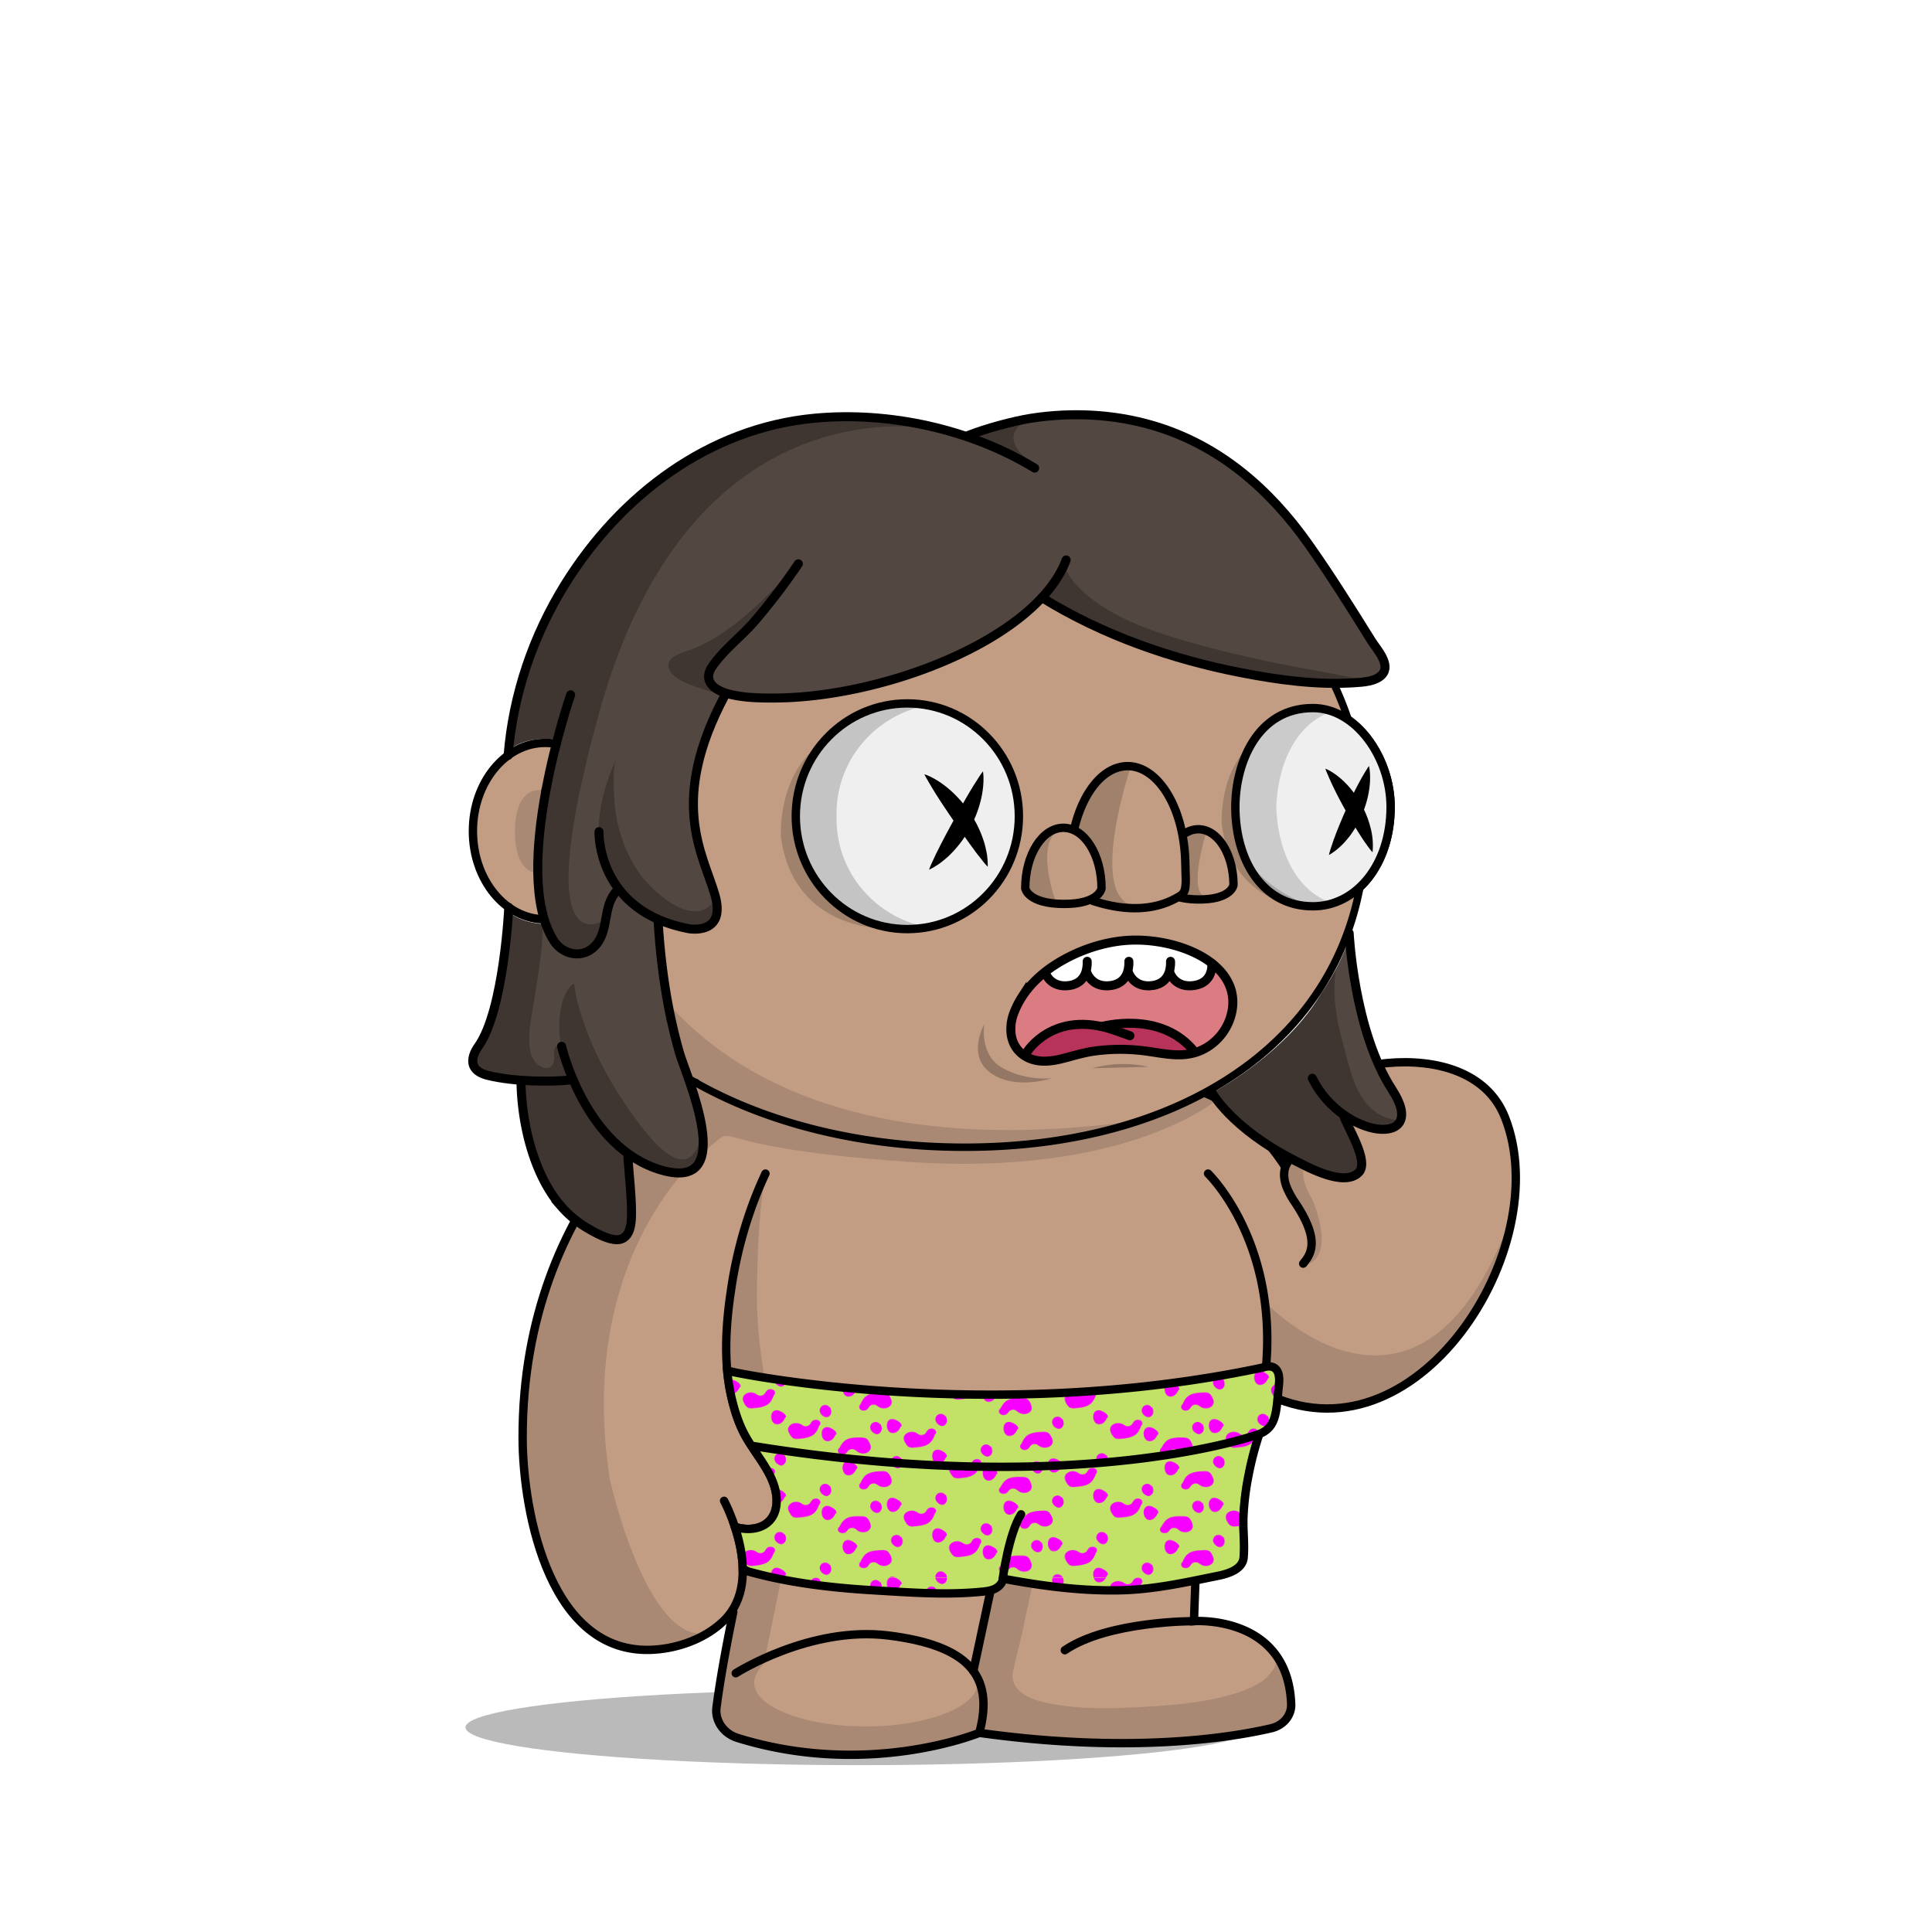<svg xmlns="http://www.w3.org/2000/svg" xmlns:xlink="http://www.w3.org/1999/xlink" viewBox="0 0 3000 3000" width="100%" height="100%"><defs><style>.cls-1-49{opacity:0.27;}.cls-2-49{fill:#c29d84;}.cls-3-49,.cls-4-49{fill:none;stroke:#000;stroke-linecap:round;stroke-miterlimit:10;}.cls-3-49{stroke-width:13px;}.cls-4-49{stroke-width:14px;}.cls-5-49{opacity:0.13;}</style></defs><g id="body_ground_shadwo-49" data-name="body ground shadwo"><ellipse class="cls-1-49" cx="1334.82" cy="2682.24" rx="612.02" ry="58.67"/></g><g id="TONE_2" data-name="TONE 2"><path class="cls-2-49" d="M1075.21,1684.92l-86.3,76.44-81.19,108.46-57.17,122.51-32.25,136.1-6.75,96.68,6.35,91.23L835,2395.21l31.39,75.86,38.09,50.13,47.54,31,78.62,9.8,53.8-18.18,39.91-27.63,14.26-12.89-9.88,50-15.22,91.24,2.66,29.33,13.85,17,51.09,17.73,78.1,16.35h75.62l66.58-5.32,48.93-8.42,52-13.82,24.82-6.52,41.94,6.07,126.13,9.16,99.75-.28,77.23-5.54,66.85-9.41,35-7.15,26.94-20.17,3.93-17.17-4.13-32.14-26.1-52.19-43.66-30.74-77-13.9,10.76-205.51s11.6-13.31,15.48-16.39,47-58.42,47-58.42l25-55.24,10.56-19.26,31.14,13.27,62.08,11.3,70.55-7.08,44-23.38,49.3-35.46,42.09-44.1,45.13-60.73,24.32-63.88,17.23-65.23,5.15-65.54-6.61-53.5-17.62-48.7-32.84-34.56-44.43-25.16-50.48-7-43.5-2.38-47.62,10.35-47.78,27.42L2036,1718.43l-4.92,39.57,4.92,33.29-26.16,5.63-11.5,8.85-4.35,6.33-38.65-58.25-40.72-31.51-40.6-26.81,31.43-17.16,63.7-49.54,45.12-49.55L2062,1514.7l25.66-53.08,19.46-60.16,22-45.61s67.57-79.84,0-202.29c-1-1.73.06-10,.06-10l-42.42-40.22-26.54-55.74-22.12-48.66-38.92-53.08-40.7-42.47-35.39-32.73-84.93-62.81-67.24-33.62-70.78-27.43-73.43-21.23L1533,712.27l-76.08-3.54-109.71,10.61-100.85,26.55-81.4,33.62-67.24,37.15-77,58.39L963.2,934.33l-61.93,81.39-29.2,69-23.37,63.1-6.32,5.84L794.78,1169l-33.87,33-22.55,52v62.59l15.25,50.65L781,1405l52.34,22.55,25.51,2.22,26.54,65.47,44.24,61.93,38.93,41.58,61.93,50.43,47.77,29.19Z"/><path class="cls-3-49" d="M1188.61,1822.33c-25.84,55.2-43,113.78-52.34,173.17-9.26,58.83-13.91,121.32.77,179.71,4.69,18.63,10.62,36.6,19.91,53.7,18.31,33.72,51.4,65.64,48.8,105.78-2.14,33.08-31.85,46-64.61,36.29"/><path class="cls-3-49" d="M1875.87,1822.33s102.57,98.45,91,287.14c0,0-3.62,117-95.28,193.58a25.6,25.6,0,0,0-9.21,18.23c-1.49,27.45-5.31,101.95-8.34,196,0,0,145.74-10.32,150.89,129,.65,17.51-12.29,33-30.87,37.34-61.79,14.38-217.56,40-453.39,7.15,0,0-171.42,71-375.08,8-21.91-6.79-35.72-26.6-33-47.6,3.64-28.11,11-75.14,26-147.9"/><path class="cls-3-49" d="M1142.45,2598.2s115.4-73.83,237.21-58.6,165.4,61,141,151.19"/><path class="cls-3-49" d="M1854.07,2517.33s-133.35-.74-200.62,45.13"/><line class="cls-3-49" x1="1511.37" y1="2594.76" x2="1564.29" y2="2347.39"/><path class="cls-3-49" d="M1962.82,2162.51c234.13,119.66,454.59-224.88,374-427.73-28.07-70.68-107.32-90.8-182.53-84.12,0,0-145.76,11-120.63,133.23"/><path class="cls-3-49" d="M2078,1825.24c-8.17-25.5-34.33-44.87-63.48-32.33-21.57,9.27-24.07,30.78-17,49.43a121.09,121.09,0,0,0,13,24.25c40.21,59.72,25.13,80.86,13.07,95.56"/><path class="cls-3-49" d="M1994,1809.24s-53-83.28-120-110.78"/><path class="cls-4-49" d="M847.68,1226.92c24.22,0,43.86,28.83,43.86,64.39s-19.64,64.39-43.86,64.39"/><g class="cls-5-49"><path d="M1094.33,1787.19s-201.47,157.92-147.5,509.15c0,0,56.62,258.34,152.17,239.76l-45.17,19.08L987.54,2562l-45-14-53-42.94L852,2442.22s-19.3-58-20-60.58-15.21-73-15.21-73l-4.07-66,3.05-93.58,14.8-87.89,24.13-80.54,29.56-68.17,35.67-59,31.53-47.85,30.94-37.14,43.33-39.74,34.35-32.8,20.29-14.44-27.3-18.43-64-47.48-59.57-58.39-27.71-38.8-42.45-63.51-.62-25.09,42.47-18.58,35.39-38s89.35,468.89,829,367.15c13.61-1.87-115.08,25.45-101.63,22.66l90.13-18.72,59.92-21.23,59.94-27.48,16.88,11.15s-138.51,121.21-481.78,97.32S1157.34,1736.76,1094.33,1787.19Z"/><path d="M887.11,1291.31c0,35.64-22.14,64.54-49.45,64.54s-38.13-28.59-38.13-64.23,10.82-64.85,38.13-64.85S887.11,1255.67,887.11,1291.31Z"/><path d="M1573.17,2594.76c5-22.44,11.15-45.09,15.5-66,9.65-46.4,21-93.08,27.47-140,1.38-10.09,10.82-41.24-4.4-41.86a345.39,345.39,0,0,0-47.38,1.36l-45,207c-2.76,12.73-5.54,25.71-4.26,38.67,1.7,17.12,10.15,32.84,11.64,50,1.1,12.68-9.17,31.37,0,42.38,4.14,5,11.17,6.24,17.6,7.11,54.93,7.46,110,10.25,165.29,12.64h.92l112.2-1.68a17.54,17.54,0,0,0,1.77-.12l105.39-13.38,40.32-6.53a15.92,15.92,0,0,0,7-3l13.67-10.24c19.81-14.84,7.66-38.52,6.72-57.27l-8.71-23.49-9.17-10c5.94,6.46-12.78,24.53-16.48,27.49-13.29,10.63-30,17-46.12,22-49.56,15.11-100.57,18.33-151.92,21.17-41.23,2.29-82.9,2.88-123.77-3.88-14.26-2.36-29.29-5.19-42.53-11.13C1581.78,2628.28,1568.73,2614.52,1573.17,2594.76Z"/><path d="M1964,2021.1s239.6,257.11,382-130.4l-20.31,76.86L2277.13,2057l-57.28,64.14-72.94,47.35-81.48,18.63-48.89-5-53.72-19.66v-31.7l5.41-52.55Z"/><path d="M2047.55,1791.7s-47.47,7.88-9.43,71.58c0,0,38.93,88.47-12.38,101.74,0,0,7.07-21.24,8.84-23s-1-30.6-1-30.6l-15.51-33.06s-18.7-31.29-20.56-36,4.37-40.57,4.37-40.57l22.84-10.07,20.1-2.71Z"/><path d="M2158.44,1650.06s-139.78,42.47-82.27,165.44l-16.53-15s-22.62-9.72-24.28-13.26-4.87-29.41-4.59-31.07,5.2-35,5.2-35l19.58-28,29.33-21.85Z"/><path d="M910.12,1177.54s78.74-358.22,369.81-437l-115,38.93-81,47.6-83.15,68.5-73.31,85.71-52.94,78.26-27.88,94,40.48,9.18Z"/><path d="M1527.19,2638.53,1517,2606.15a27.42,27.42,0,0,1,.89,6.92c0,37.38-77.63,67.68-173.4,67.68s-173.4-30.3-173.4-67.68c0-10.07,8.47-24.59,18.57-33.18l1.72-5.79a2.09,2.09,0,0,1-2.82-2.32L1229,2372.66a44.63,44.63,0,0,1,51.53-35c28.26,5,69.15,9.6,119.68,9.6-108.73,0-195.06-106.63-211.45-199.06-8.65-48.77-14.07-95.19-13.38-144.66.75-52.56,2.46-108.52,10.89-166.33a2.09,2.09,0,0,0-4-1.14c-22.2,50.76-92.27,233.07-29,385.72a1.4,1.4,0,0,0,.15.3l43,70.9a2.56,2.56,0,0,1,.24.56l4.42,17a62.9,62.9,0,0,1-1.35,36.2l-4.83,14.12a2.11,2.11,0,0,1-1.14,1.24l-26.61,11.66a2.06,2.06,0,0,1-1.07.16l-21.94-2.52a2.1,2.1,0,0,0-2.27,2.61l7.71,29.28a1.59,1.59,0,0,1,.06.38l3.63,49.69a2.11,2.11,0,0,1-.08.75l-14.6,49.1-.06.26-24.2,149.68a2.1,2.1,0,0,0,0,.79l6,26.41a2.08,2.08,0,0,0,1.18,1.45l59.31,26.68a2,2,0,0,0,.49.15l69,12.26.26,0,84.09,4h.26l60.19-4.53.24,0,83.39-16a1.05,1.05,0,0,0,.24-.06l40.42-13a2.09,2.09,0,0,0,1.43-1.73l6.33-50.94"/><path d="M1918.06,2248.79s-59.53,81.86-149.77,94c0,0,23,15,91.12-2.65l4.42-20.35,8.85-16.81,10.48-10.21"/></g><path d="M2129.2,1143.53a144,144,0,0,0-31.17-30.72,536.58,536.58,0,0,0-23-56.35c-32.82-68.83-79.79-130.63-139.61-183.69s-129.34-94.63-206.81-123.7c-80.17-30.08-165.32-45.33-253.08-45.33a723.09,723.09,0,0,0-219.4,33.67,674.64,674.64,0,0,0-187.55,93.24c-56,39.93-104,87.44-142.51,141.21-39.24,54.78-67.57,114.53-84.18,177.58a5.75,5.75,0,0,0,11.12,2.93c16.26-61.69,44-120.17,82.41-173.82,37.78-52.73,84.83-99.34,139.84-138.54a663,663,0,0,1,184.36-91.64,711.53,711.53,0,0,1,215.91-33.13c86.38,0,170.17,15,249,44.6,76.14,28.57,144.52,69.46,203.22,121.54s104.7,112.6,136.85,180a522.14,522.14,0,0,1,24.57,61.08c1.7,1.17,3.39,2.41,5.06,3.7.85.67,1.71,1.35,2.55,2l.54.43c.91.76,1.82,1.54,2.72,2.34l.82.73c.88.79,1.76,1.59,2.63,2.42.22.2.43.42.65.63a141.8,141.8,0,0,1,14.69,16.6c21.6,28.51,34,65.55,34,101.63,0,40.38-11.31,77.31-31.91,104.43h0c-.65.86-1.31,1.7-2,2.53-.89,1.11-1.79,2.18-2.69,3.24l-1,1.09c-.6.69-1.2,1.36-1.81,2-.38.42-.77.83-1.16,1.25-.57.6-1.14,1.19-1.72,1.78-.39.4-.78.81-1.18,1.2-.91.9-1.83,1.8-2.76,2.66-20,109.66-76.83,202.64-167.34,272.26-54.72,42.09-120.47,74.65-195.41,96.79s-157.82,33.42-245.91,33.42c-73.58,0-145.3-7.85-213.16-23.33S1154,1714,1098,1684.31c-117.39-62.14-199.49-151.36-237.44-258a5.75,5.75,0,0,0-10.83,3.85c38.92,109.43,122.91,200.84,242.89,264.35,56.87,30.1,120.69,53.35,189.67,69.09,68.7,15.67,141.28,23.62,215.72,23.62,89.2,0,173-11.4,249.17-33.89,76.31-22.54,143.31-55.75,199.16-98.7,91.16-70.12,149-163.31,170.49-273.08a136.34,136.34,0,0,0,12.27-13.43c23.68-29.62,36.73-70.49,36.73-115.08C2165.83,1214.15,2152.48,1174.25,2129.2,1143.53Z"/><path class="cls-3-49" d="M910.12,1403.57c-18.06,15.13-39.93,24-63.49,24-62,0-112.3-61.34-112.3-137s50.28-137,112.3-137c23.56,0,45.43,8.85,63.49,24"/><path class="cls-3-49" d="M1124.34,2330.45s65.27,121.25,0,185.71c-26,25.66-63.7,40.75-100.54,44.76-169.74,18.5-211.9-213.21-212.25-327.21-1.19-384.43,268.87-552.24,268.87-552.24"/></g><defs><style>.cls-1-151,.cls-5-151{fill:none;}.cls-2-151{fill:#f800ff;}.cls-3-151{fill:#c2e167;}.cls-4-151{stroke:#32b767;fill:url(#New_Pattern_8);}.cls-4-151,.cls-5-151,.cls-6-151{stroke-miterlimit:10;}.cls-5-151,.cls-6-151{stroke:#000;stroke-width:13px;}.cls-6-151{fill:#32b767;stroke-linecap:round;}</style><pattern id="New_Pattern_8" data-name="New Pattern 8" width="500" height="489.33" patternTransform="translate(-5.86)" patternUnits="userSpaceOnUse" viewBox="0 0 500 489.33"><rect class="cls-1-151" width="500" height="489.33"/><path class="cls-2-151" d="M155.11,488.52a8.42,8.42,0,0,0-15.17,7,12.15,12.15,0,0,0,5.26,6.2,9.51,9.51,0,0,0,4.4,1.68c3.43.24,6.55-2.59,7.47-5.9s0-6.9-1.57-9.95"/><path class="cls-2-151" d="M528.09,437c-2,5.24-4.25,10.75-9.29,14.5-6,4.5-14.69,5.44-22.71,6.16a18.35,18.35,0,0,1-7-.27c-2.87-.9-4.65-3.16-6.1-5.36-2.43-3.7-4.47-8.07-2.69-12.16,1.3-3,4.62-5.36,8.39-6.19a15.81,15.81,0,0,1,11,1.58,30.08,30.08,0,0,0,4.29,2.44,9.12,9.12,0,0,0,8.53-1.42c2.16-1.83,2.84-4.54,5-6.33a8.89,8.89,0,0,1,9.65-.6,5.16,5.16,0,0,1,1.29,7.68"/><path class="cls-2-151" d="M476.11,424.49c.76-3.18-2.27-5.9-5-7.65-3.88-2.46-8.73-4.71-12.88-2.74-4.65,2.2-5.66,8.59-4.19,13.52a11.26,11.26,0,0,0,3.77,6c3,2.18,7.32,1.82,10.46-.15s5.24-5.23,6.7-8.63"/><path class="cls-2-151" d="M405.71,499.31c.76-3.18-2.26-5.91-5-7.66-3.87-2.46-8.72-4.7-12.87-2.74-4.65,2.2-5.66,8.59-4.19,13.52a11.1,11.1,0,0,0,3.77,6c3,2.18,7.32,1.82,10.46-.14s5.24-5.24,6.7-8.64"/><path class="cls-2-151" d="M473.89,484.07a8.42,8.42,0,0,0-15.17,7,12.15,12.15,0,0,0,5.26,6.2,9.55,9.55,0,0,0,4.41,1.68c3.42.24,6.55-2.59,7.47-5.9s0-6.9-1.58-9.95"/><path class="cls-2-151" d="M226.11,485.66c.76-3.18-2.27-5.9-5-7.66-3.88-2.45-8.73-4.7-12.88-2.74-4.65,2.2-5.66,8.59-4.19,13.52a11.28,11.28,0,0,0,3.77,6c3,2.18,7.32,1.81,10.46-.15s5.24-5.23,6.7-8.63"/><path class="cls-2-151" d="M294.28,470.42a8.41,8.41,0,0,0-15.16,7,12.05,12.05,0,0,0,5.25,6.2,9.44,9.44,0,0,0,4.41,1.68c3.43.24,6.55-2.59,7.47-5.9s0-6.9-1.58-9.94"/><path class="cls-2-151" d="M341.73,466c2.28-5.14,4.78-10.53,10-14,6.26-4.19,14.94-4.71,23-5a18.16,18.16,0,0,1,7,.61c2.83,1,4.49,3.39,5.83,5.66,2.25,3.82,4.06,8.28,2.08,12.27-1.44,2.92-4.88,5.13-8.68,5.78A15.89,15.89,0,0,1,370,469.1a28.48,28.48,0,0,0-4.16-2.65,9.13,9.13,0,0,0-8.6,1c-2.24,1.71-3,4.38-5.33,6.06a8.86,8.86,0,0,1-9.66.13,5.17,5.17,0,0,1-.92-7.74"/><path class="cls-2-151" d="M336.93,442.59c.76-3.18-2.27-5.9-5-7.66-3.87-2.45-8.73-4.7-12.87-2.74-4.66,2.2-5.67,8.59-4.2,13.52a11.24,11.24,0,0,0,3.78,6c3,2.18,7.32,1.81,10.45-.15s5.24-5.23,6.7-8.63"/><path class="cls-2-151" d="M405.11,427.35a8.42,8.42,0,0,0-15.17,7,12.07,12.07,0,0,0,5.26,6.2,9.4,9.4,0,0,0,4.4,1.68c3.43.24,6.55-2.59,7.47-5.9s0-6.9-1.57-9.94"/><path class="cls-2-151" d="M28.09,437c-2,5.24-4.25,10.75-9.29,14.5-6.05,4.5-14.69,5.44-22.71,6.16a18.35,18.35,0,0,1-7-.27c-2.87-.9-4.65-3.16-6.1-5.36-2.43-3.7-4.47-8.07-2.69-12.16,1.3-3,4.62-5.36,8.39-6.19a15.81,15.81,0,0,1,11,1.58A30.08,30.08,0,0,0,4,437.66a9.12,9.12,0,0,0,8.53-1.42c2.16-1.83,2.84-4.54,5-6.33a8.89,8.89,0,0,1,9.65-.6A5.16,5.16,0,0,1,28.45,437"/><path class="cls-2-151" d="M44.28,409.26a8.7,8.7,0,0,0-10.67-3.2,8.71,8.71,0,0,0-4.49,10.19,12.05,12.05,0,0,0,5.25,6.2,9.56,9.56,0,0,0,4.41,1.69c3.43.23,6.55-2.59,7.47-5.91s0-6.89-1.58-9.94"/><path class="cls-2-151" d="M91.73,404.79c2.28-5.13,4.78-10.53,10-14,6.26-4.19,14.94-4.71,23-5a18.36,18.36,0,0,1,7,.62c2.83,1,4.49,3.39,5.83,5.65,2.25,3.82,4.06,8.28,2.08,12.28-1.44,2.92-4.88,5.12-8.68,5.77A15.83,15.83,0,0,1,120,407.93a30.26,30.26,0,0,0-4.16-2.65,9.13,9.13,0,0,0-8.6,1c-2.24,1.71-3,4.39-5.33,6.07a8.88,8.88,0,0,1-9.66.13,5.17,5.17,0,0,1-.92-7.74"/><path class="cls-2-151" d="M86.93,381.42c.76-3.18-2.27-5.9-5-7.65C78,371.31,73.17,369.07,69,371c-4.66,2.2-5.67,8.59-4.2,13.52a11.21,11.21,0,0,0,3.78,6c3,2.18,7.32,1.82,10.45-.15s5.24-5.23,6.7-8.63"/><path class="cls-2-151" d="M155.11,366.19a8.42,8.42,0,0,0-15.17,7,12.13,12.13,0,0,0,5.26,6.21,9.62,9.62,0,0,0,4.4,1.68c3.43.23,6.55-2.59,7.47-5.91s0-6.89-1.57-9.94"/><path class="cls-2-151" d="M59,472.47c2.62-5,5.48-10.18,10.93-13.32,6.52-3.75,15.22-3.68,23.27-3.45a18.43,18.43,0,0,1,6.91,1.09c2.75,1.23,4.25,3.69,5.43,6,2,4,3.49,8.54,1.24,12.39-1.64,2.81-5.22,4.78-9.06,5.16A15.84,15.84,0,0,1,87,477.53a28.85,28.85,0,0,0-4-2.93,9.12,9.12,0,0,0-8.64.41c-2.36,1.56-3.35,4.17-5.74,5.69a8.87,8.87,0,0,1-9.65-.53,5.16,5.16,0,0,1-.38-7.78"/><path class="cls-2-151" d="M54.49,450.73c.76-3.18-2.27-5.9-5-7.66-3.87-2.45-8.73-4.7-12.87-2.74-4.66,2.2-5.67,8.59-4.2,13.52a11.18,11.18,0,0,0,3.78,6c3,2.19,7.32,1.82,10.45-.14s5.24-5.23,6.7-8.63"/><path class="cls-2-151" d="M122.67,435.49a8.42,8.42,0,0,0-15.17,7,12.07,12.07,0,0,0,5.26,6.2,9.4,9.4,0,0,0,4.4,1.68c3.43.24,6.55-2.59,7.47-5.9s0-6.9-1.57-9.94"/><path class="cls-2-151" d="M528.09,314.63c-2,5.23-4.25,10.75-9.29,14.5-6,4.5-14.69,5.44-22.71,6.16a18.35,18.35,0,0,1-7-.27c-2.87-.9-4.65-3.16-6.1-5.36-2.43-3.71-4.47-8.07-2.69-12.16,1.3-3,4.62-5.36,8.39-6.19a15.81,15.81,0,0,1,11,1.58,30.08,30.08,0,0,0,4.29,2.44,9.12,9.12,0,0,0,8.53-1.43c2.16-1.82,2.84-4.53,5-6.32a8.87,8.87,0,0,1,9.65-.6,5.16,5.16,0,0,1,1.29,7.68"/><path class="cls-2-151" d="M476.11,302.16c.76-3.18-2.27-5.9-5-7.65-3.88-2.46-8.73-4.71-12.88-2.75-4.65,2.2-5.66,8.59-4.19,13.52a11.24,11.24,0,0,0,3.77,6c3,2.18,7.32,1.81,10.46-.15s5.24-5.23,6.7-8.63"/><path class="cls-2-151" d="M457.7,389.44c-2,5.24-4.26,10.75-9.3,14.5-6,4.5-14.68,5.44-22.7,6.16a18.35,18.35,0,0,1-7-.27c-2.87-.9-4.66-3.16-6.1-5.36-2.43-3.7-4.47-8.07-2.69-12.16,1.3-3,4.62-5.35,8.39-6.19a15.81,15.81,0,0,1,11,1.58,30,30,0,0,0,4.28,2.44,9.14,9.14,0,0,0,8.54-1.42c2.16-1.83,2.84-4.53,5-6.33a8.87,8.87,0,0,1,9.64-.6,5.16,5.16,0,0,1,1.3,7.68"/><path class="cls-2-151" d="M405.71,377c.76-3.19-2.26-5.91-5-7.66-3.87-2.46-8.72-4.7-12.87-2.74-4.65,2.2-5.66,8.59-4.19,13.52a11.14,11.14,0,0,0,3.77,6c3,2.18,7.32,1.82,10.46-.15s5.24-5.23,6.7-8.63"/><path class="cls-2-151" d="M473.89,361.74a8.42,8.42,0,0,0-15.17,7,12.15,12.15,0,0,0,5.26,6.2,9.66,9.66,0,0,0,4.41,1.68c3.42.23,6.55-2.59,7.47-5.91s0-6.89-1.58-9.94"/><path class="cls-2-151" d="M278.09,375.79c-2,5.24-4.25,10.75-9.29,14.51-6.05,4.49-14.69,5.44-22.71,6.15a18.16,18.16,0,0,1-7-.26c-2.87-.91-4.65-3.17-6.1-5.36-2.43-3.71-4.47-8.08-2.69-12.16,1.3-3,4.62-5.36,8.39-6.2a15.86,15.86,0,0,1,11,1.58,29.15,29.15,0,0,0,4.29,2.44,9.09,9.09,0,0,0,8.53-1.42c2.16-1.82,2.84-4.53,5-6.32a8.89,8.89,0,0,1,9.65-.61,5.16,5.16,0,0,1,1.29,7.68"/><path class="cls-2-151" d="M226.11,363.33c.76-3.18-2.27-5.91-5-7.66-3.88-2.46-8.73-4.7-12.88-2.74-4.65,2.2-5.66,8.59-4.19,13.52a11.22,11.22,0,0,0,3.77,6c3,2.19,7.32,1.82,10.46-.14s5.24-5.24,6.7-8.64"/><path class="cls-2-151" d="M294.28,348.09a8.41,8.41,0,0,0-15.16,7,12.09,12.09,0,0,0,5.25,6.2,9.55,9.55,0,0,0,4.41,1.68c3.43.24,6.55-2.59,7.47-5.9s0-6.9-1.58-9.95"/><path class="cls-2-151" d="M341.73,343.62c2.28-5.13,4.78-10.53,10-14,6.26-4.2,14.94-4.71,23-5a18.16,18.16,0,0,1,7,.61c2.83,1,4.49,3.39,5.83,5.66,2.25,3.82,4.06,8.28,2.08,12.27-1.44,2.92-4.88,5.13-8.68,5.77A15.88,15.88,0,0,1,370,346.77a29.4,29.4,0,0,0-4.16-2.66,9.13,9.13,0,0,0-8.6,1c-2.24,1.71-3,4.38-5.33,6.06a8.88,8.88,0,0,1-9.66.13,5.17,5.17,0,0,1-.92-7.74"/><path class="cls-2-151" d="M336.93,320.26c.76-3.18-2.27-5.91-5-7.66-3.87-2.46-8.73-4.7-12.87-2.74-4.66,2.2-5.67,8.59-4.2,13.52a11.18,11.18,0,0,0,3.78,6c3,2.19,7.32,1.82,10.45-.14s5.24-5.24,6.7-8.64"/><path class="cls-2-151" d="M405.11,305a8.42,8.42,0,0,0-15.17,7,12.11,12.11,0,0,0,5.26,6.2,9.51,9.51,0,0,0,4.4,1.68c3.43.24,6.55-2.59,7.47-5.9s0-6.9-1.57-9.94"/><path class="cls-2-151" d="M207.7,450.6c-2,5.24-4.26,10.76-9.3,14.51-6,4.49-14.68,5.44-22.7,6.16a18.35,18.35,0,0,1-7-.27c-2.87-.9-4.66-3.16-6.1-5.36-2.43-3.71-4.47-8.07-2.69-12.16,1.3-3,4.62-5.36,8.39-6.19a15.86,15.86,0,0,1,11,1.57,29.1,29.1,0,0,0,4.28,2.45,9.14,9.14,0,0,0,8.54-1.43c2.16-1.82,2.84-4.53,5-6.32a8.87,8.87,0,0,1,9.64-.61,5.17,5.17,0,0,1,1.3,7.69"/><path class="cls-2-151" d="M155.71,438.14c.76-3.18-2.26-5.9-5-7.66-3.87-2.45-8.72-4.7-12.87-2.74-4.65,2.2-5.66,8.59-4.19,13.52a11.16,11.16,0,0,0,3.77,6c3,2.18,7.32,1.81,10.46-.15s5.24-5.23,6.7-8.63"/><path class="cls-2-151" d="M223.89,422.9a8.42,8.42,0,0,0-15.17,7,12.07,12.07,0,0,0,5.26,6.2,9.56,9.56,0,0,0,4.41,1.69c3.42.23,6.55-2.6,7.47-5.91s0-6.9-1.58-9.94"/><path class="cls-2-151" d="M309,411.3c2.62-5,5.48-10.18,10.93-13.31,6.52-3.76,15.22-3.68,23.27-3.45a18.23,18.23,0,0,1,6.91,1.08c2.75,1.24,4.25,3.69,5.43,6,2,4,3.49,8.54,1.24,12.39-1.64,2.82-5.22,4.78-9.06,5.17a15.85,15.85,0,0,1-10.7-2.86,29.63,29.63,0,0,0-4-2.92,9.09,9.09,0,0,0-8.64.41c-2.36,1.55-3.35,4.16-5.74,5.69A8.89,8.89,0,0,1,309,419a5.17,5.17,0,0,1-.38-7.79"/><path class="cls-2-151" d="M304.49,389.56c.76-3.18-2.27-5.9-5-7.65-3.87-2.46-8.73-4.71-12.87-2.74-4.66,2.2-5.67,8.59-4.2,13.52a11.21,11.21,0,0,0,3.78,6c3,2.18,7.32,1.82,10.45-.15s5.24-5.23,6.7-8.63"/><path class="cls-2-151" d="M372.67,374.33a8.42,8.42,0,0,0-15.17,7,12.07,12.07,0,0,0,5.26,6.2,9.52,9.52,0,0,0,4.4,1.69c3.43.23,6.55-2.6,7.47-5.91s0-6.89-1.57-9.94"/><path class="cls-2-151" d="M28.09,314.63c-2,5.23-4.25,10.75-9.29,14.5-6.05,4.5-14.69,5.44-22.71,6.16a18.35,18.35,0,0,1-7-.27c-2.87-.9-4.65-3.16-6.1-5.36-2.43-3.71-4.47-8.07-2.69-12.16,1.3-3,4.62-5.36,8.39-6.19a15.81,15.81,0,0,1,11,1.58A30.08,30.08,0,0,0,4,315.33a9.12,9.12,0,0,0,8.53-1.43c2.16-1.82,2.84-4.53,5-6.32a8.87,8.87,0,0,1,9.65-.6,5.16,5.16,0,0,1,1.29,7.68"/><path class="cls-2-151" d="M44.28,286.92a8.71,8.71,0,0,0-10.67-3.19,8.71,8.71,0,0,0-4.49,10.19,12.05,12.05,0,0,0,5.25,6.2,9.56,9.56,0,0,0,4.41,1.69c3.43.23,6.55-2.6,7.47-5.91s0-6.89-1.58-9.94"/><path class="cls-2-151" d="M91.73,282.46c2.28-5.13,4.78-10.53,10-14,6.26-4.19,14.94-4.71,23-5a18.56,18.56,0,0,1,7,.61c2.83,1.05,4.49,3.39,5.83,5.66,2.25,3.82,4.06,8.28,2.08,12.28-1.44,2.92-4.88,5.12-8.68,5.77A15.83,15.83,0,0,1,120,285.6a30.26,30.26,0,0,0-4.16-2.65,9.13,9.13,0,0,0-8.6,1c-2.24,1.71-3,4.38-5.33,6.07a8.86,8.86,0,0,1-9.66.12,5.16,5.16,0,0,1-.92-7.73"/><path class="cls-2-151" d="M86.93,259.09c.76-3.18-2.27-5.9-5-7.65C78,249,73.17,246.73,69,248.7c-4.66,2.19-5.67,8.58-4.2,13.52a11.21,11.21,0,0,0,3.78,6c3,2.18,7.32,1.81,10.45-.15s5.24-5.23,6.7-8.63"/><path class="cls-2-151" d="M155.11,243.85a8.42,8.42,0,0,0-15.17,7,12.07,12.07,0,0,0,5.26,6.2,9.52,9.52,0,0,0,4.4,1.69c3.43.23,6.55-2.6,7.47-5.91s0-6.89-1.57-9.94"/><path class="cls-2-151" d="M59,350.13c2.62-5,5.48-10.18,10.93-13.31,6.52-3.76,15.22-3.68,23.27-3.45a18.43,18.43,0,0,1,6.91,1.09c2.75,1.23,4.25,3.69,5.43,6,2,4,3.49,8.54,1.24,12.39-1.64,2.81-5.22,4.78-9.06,5.16A15.84,15.84,0,0,1,87,355.2a28.85,28.85,0,0,0-4-2.93,9.12,9.12,0,0,0-8.64.41c-2.36,1.56-3.35,4.17-5.74,5.69a8.87,8.87,0,0,1-9.65-.53,5.16,5.16,0,0,1-.38-7.78"/><path class="cls-2-151" d="M54.49,328.4c.76-3.18-2.27-5.91-5-7.66-3.87-2.46-8.73-4.7-12.87-2.74-4.66,2.2-5.67,8.59-4.2,13.52a11.18,11.18,0,0,0,3.78,6c3,2.18,7.32,1.82,10.45-.14s5.24-5.24,6.7-8.64"/><path class="cls-2-151" d="M122.67,313.16a8.42,8.42,0,0,0-15.17,7,12.15,12.15,0,0,0,5.26,6.2,9.51,9.51,0,0,0,4.4,1.68c3.43.24,6.55-2.59,7.47-5.9s0-6.9-1.57-9.95"/><path class="cls-2-151" d="M528.09,192.29c-2,5.24-4.25,10.76-9.29,14.51-6,4.49-14.69,5.44-22.71,6.16a18.35,18.35,0,0,1-7-.27c-2.87-.9-4.65-3.16-6.1-5.36-2.43-3.71-4.47-8.07-2.69-12.16,1.3-3,4.62-5.36,8.39-6.19a15.86,15.86,0,0,1,11,1.57A29.2,29.2,0,0,0,504,193a9.12,9.12,0,0,0,8.53-1.43c2.16-1.82,2.84-4.53,5-6.32a8.89,8.89,0,0,1,9.65-.61,5.17,5.17,0,0,1,1.29,7.69"/><path class="cls-2-151" d="M476.11,179.83c.76-3.18-2.27-5.9-5-7.66-3.88-2.45-8.73-4.7-12.88-2.74-4.65,2.2-5.66,8.59-4.19,13.52a11.28,11.28,0,0,0,3.77,6c3,2.18,7.32,1.81,10.46-.15s5.24-5.23,6.7-8.63"/><path class="cls-2-151" d="M457.7,267.11c-2,5.23-4.26,10.75-9.3,14.5-6,4.5-14.68,5.44-22.7,6.16a18.35,18.35,0,0,1-7-.27c-2.87-.9-4.66-3.16-6.1-5.36-2.43-3.71-4.47-8.07-2.69-12.16,1.3-3,4.62-5.36,8.39-6.19a15.81,15.81,0,0,1,11,1.58,30,30,0,0,0,4.28,2.44,9.14,9.14,0,0,0,8.54-1.43c2.16-1.82,2.84-4.53,5-6.32a8.85,8.85,0,0,1,9.64-.6,5.16,5.16,0,0,1,1.3,7.68"/><path class="cls-2-151" d="M405.71,254.64c.76-3.18-2.26-5.9-5-7.65-3.87-2.46-8.72-4.71-12.87-2.74-4.65,2.2-5.66,8.58-4.19,13.52a11.14,11.14,0,0,0,3.77,6c3,2.18,7.32,1.81,10.46-.15s5.24-5.23,6.7-8.63"/><path class="cls-2-151" d="M473.89,239.41a8.42,8.42,0,0,0-15.17,7,12.07,12.07,0,0,0,5.26,6.2,9.56,9.56,0,0,0,4.41,1.69c3.42.23,6.55-2.6,7.47-5.91s0-6.89-1.58-9.94"/><path class="cls-2-151" d="M278.09,253.46c-2,5.24-4.25,10.75-9.29,14.5-6.05,4.5-14.69,5.44-22.71,6.16a18.36,18.36,0,0,1-7-.26c-2.87-.91-4.65-3.17-6.1-5.37-2.43-3.7-4.47-8.07-2.69-12.16,1.3-3,4.62-5.35,8.39-6.19a15.86,15.86,0,0,1,11,1.58,30.08,30.08,0,0,0,4.29,2.44,9.09,9.09,0,0,0,8.53-1.42c2.16-1.82,2.84-4.53,5-6.33a8.89,8.89,0,0,1,9.65-.6,5.16,5.16,0,0,1,1.29,7.68"/><path class="cls-2-151" d="M226.11,241c.76-3.18-2.27-5.91-5-7.66-3.88-2.46-8.73-4.7-12.88-2.74-4.65,2.2-5.66,8.59-4.19,13.52a11.22,11.22,0,0,0,3.77,6c3,2.18,7.32,1.82,10.46-.14s5.24-5.24,6.7-8.64"/><path class="cls-2-151" d="M294.28,225.76a8.41,8.41,0,0,0-15.16,7,12.13,12.13,0,0,0,5.25,6.2,9.55,9.55,0,0,0,4.41,1.68c3.43.24,6.55-2.59,7.47-5.9s0-6.9-1.58-10"/><path class="cls-2-151" d="M341.73,221.29c2.28-5.13,4.78-10.53,10-14,6.26-4.19,14.94-4.7,23-5a18.36,18.36,0,0,1,7,.62c2.83,1,4.49,3.39,5.83,5.65,2.25,3.82,4.06,8.29,2.08,12.28-1.44,2.92-4.88,5.12-8.68,5.77A15.83,15.83,0,0,1,370,224.43a30.26,30.26,0,0,0-4.16-2.65,9.16,9.16,0,0,0-8.6,1c-2.24,1.72-3,4.39-5.33,6.07a8.88,8.88,0,0,1-9.66.13,5.17,5.17,0,0,1-.92-7.74"/><path class="cls-2-151" d="M336.93,197.93c.76-3.18-2.27-5.91-5-7.66-3.87-2.46-8.73-4.7-12.87-2.74-4.66,2.2-5.67,8.59-4.2,13.52a11.18,11.18,0,0,0,3.78,6c3,2.18,7.32,1.82,10.45-.14s5.24-5.24,6.7-8.64"/><path class="cls-2-151" d="M405.11,182.69a8.42,8.42,0,0,0-15.17,7,12.15,12.15,0,0,0,5.26,6.2,9.51,9.51,0,0,0,4.4,1.68c3.43.24,6.55-2.59,7.47-5.9s0-6.9-1.57-9.95"/><path class="cls-2-151" d="M207.7,328.27c-2,5.24-4.26,10.75-9.3,14.51-6,4.49-14.68,5.44-22.7,6.15a18.16,18.16,0,0,1-7-.26c-2.87-.91-4.66-3.17-6.1-5.36-2.43-3.71-4.47-8.08-2.69-12.16,1.3-3,4.62-5.36,8.39-6.2a15.86,15.86,0,0,1,11,1.58,30,30,0,0,0,4.28,2.45,9.14,9.14,0,0,0,8.54-1.43c2.16-1.82,2.84-4.53,5-6.32a8.87,8.87,0,0,1,9.64-.61,5.16,5.16,0,0,1,1.3,7.68"/><path class="cls-2-151" d="M155.71,315.81c.76-3.18-2.26-5.91-5-7.66-3.87-2.46-8.72-4.7-12.87-2.74-4.65,2.2-5.66,8.59-4.19,13.52a11.1,11.1,0,0,0,3.77,6c3,2.19,7.32,1.82,10.46-.14s5.24-5.24,6.7-8.64"/><path class="cls-2-151" d="M223.89,300.57a8.42,8.42,0,0,0-15.17,7,12.11,12.11,0,0,0,5.26,6.2,9.55,9.55,0,0,0,4.41,1.68c3.42.24,6.55-2.59,7.47-5.9s0-6.9-1.58-9.94"/><path class="cls-2-151" d="M309,289c2.62-5,5.48-10.18,10.93-13.32,6.52-3.75,15.22-3.67,23.27-3.45a18.43,18.43,0,0,1,6.91,1.09c2.75,1.23,4.25,3.69,5.43,6,2,4,3.49,8.54,1.24,12.39-1.64,2.82-5.22,4.78-9.06,5.17A15.9,15.9,0,0,1,337,294a30.59,30.59,0,0,0-4-2.93,9.12,9.12,0,0,0-8.64.42c-2.36,1.55-3.35,4.16-5.74,5.69a8.89,8.89,0,0,1-9.65-.54,5.16,5.16,0,0,1-.38-7.78"/><path class="cls-2-151" d="M304.49,267.23c.76-3.18-2.27-5.9-5-7.65-3.87-2.46-8.73-4.71-12.87-2.75-4.66,2.2-5.67,8.59-4.2,13.52a11.2,11.2,0,0,0,3.78,6c3,2.18,7.32,1.81,10.45-.15s5.24-5.23,6.7-8.63"/><path class="cls-2-151" d="M372.67,252a8.42,8.42,0,0,0-15.17,7,12.07,12.07,0,0,0,5.26,6.2,9.52,9.52,0,0,0,4.4,1.69c3.43.23,6.55-2.6,7.47-5.91s0-6.89-1.57-9.94"/><path class="cls-2-151" d="M28.09,192.29c-2,5.24-4.25,10.76-9.29,14.51-6.05,4.49-14.69,5.44-22.71,6.16a18.35,18.35,0,0,1-7-.27c-2.87-.9-4.65-3.16-6.1-5.36-2.43-3.71-4.47-8.07-2.69-12.16,1.3-3,4.62-5.36,8.39-6.19a15.86,15.86,0,0,1,11,1.57A29.2,29.2,0,0,0,4,193a9.12,9.12,0,0,0,8.53-1.43c2.16-1.82,2.84-4.53,5-6.32a8.89,8.89,0,0,1,9.65-.61,5.17,5.17,0,0,1,1.29,7.69"/><path class="cls-2-151" d="M44.28,164.59a8.71,8.71,0,0,0-10.67-3.19,8.71,8.71,0,0,0-4.49,10.19,12.05,12.05,0,0,0,5.25,6.2,9.56,9.56,0,0,0,4.41,1.69c3.43.23,6.55-2.6,7.47-5.91s0-6.9-1.58-9.94"/><path class="cls-2-151" d="M91.73,160.13c2.28-5.14,4.78-10.53,10-14,6.26-4.19,14.94-4.71,23-5a18.16,18.16,0,0,1,7,.61c2.83,1,4.49,3.39,5.83,5.66,2.25,3.82,4.06,8.28,2.08,12.27-1.44,2.92-4.88,5.13-8.68,5.78A15.89,15.89,0,0,1,120,163.27a29.34,29.34,0,0,0-4.16-2.65,9.13,9.13,0,0,0-8.6,1c-2.24,1.71-3,4.38-5.33,6.06a8.84,8.84,0,0,1-9.66.13,5.16,5.16,0,0,1-.92-7.73"/><path class="cls-2-151" d="M86.93,136.76c.76-3.18-2.27-5.9-5-7.66-3.87-2.45-8.73-4.7-12.87-2.74-4.66,2.2-5.67,8.59-4.2,13.52a11.24,11.24,0,0,0,3.78,6c3,2.18,7.32,1.81,10.45-.15s5.24-5.23,6.7-8.63"/><path class="cls-2-151" d="M155.11,121.52a8.42,8.42,0,0,0-15.17,7,12.07,12.07,0,0,0,5.26,6.2,9.52,9.52,0,0,0,4.4,1.69c3.43.23,6.55-2.6,7.47-5.91s0-6.9-1.57-9.94"/><path class="cls-2-151" d="M59,227.8c2.62-5,5.48-10.18,10.93-13.31,6.52-3.76,15.22-3.68,23.27-3.45a18.42,18.42,0,0,1,6.91,1.08c2.75,1.24,4.25,3.69,5.43,6,2,4,3.49,8.55,1.24,12.4-1.64,2.81-5.22,4.77-9.06,5.16A15.84,15.84,0,0,1,87,232.87a28.85,28.85,0,0,0-4-2.93,9.12,9.12,0,0,0-8.64.41c-2.36,1.56-3.35,4.17-5.74,5.69a8.89,8.89,0,0,1-9.65-.53,5.16,5.16,0,0,1-.38-7.78"/><path class="cls-2-151" d="M54.49,206.07c.76-3.18-2.27-5.91-5-7.66-3.87-2.46-8.73-4.7-12.87-2.74-4.66,2.2-5.67,8.59-4.2,13.52a11.18,11.18,0,0,0,3.78,6c3,2.18,7.32,1.82,10.45-.14s5.24-5.24,6.7-8.64"/><path class="cls-2-151" d="M122.67,190.83a8.42,8.42,0,0,0-15.17,7,12.15,12.15,0,0,0,5.26,6.2,9.62,9.62,0,0,0,4.4,1.68c3.43.24,6.55-2.59,7.47-5.9s0-6.9-1.57-9.95"/><path class="cls-2-151" d="M528.09,70c-2,5.24-4.25,10.75-9.29,14.51-6,4.49-14.69,5.44-22.71,6.15a18.16,18.16,0,0,1-7-.26c-2.87-.91-4.65-3.17-6.1-5.36-2.43-3.71-4.47-8.08-2.69-12.16,1.3-3,4.62-5.36,8.39-6.2a15.86,15.86,0,0,1,11,1.58A30.14,30.14,0,0,0,504,70.67a9.12,9.12,0,0,0,8.53-1.43c2.16-1.82,2.84-4.53,5-6.32a8.89,8.89,0,0,1,9.65-.61A5.16,5.16,0,0,1,528.45,70"/><path class="cls-2-151" d="M476.11,57.5c.76-3.18-2.27-5.91-5-7.66-3.88-2.46-8.73-4.7-12.88-2.74-4.65,2.2-5.66,8.59-4.19,13.52a11.22,11.22,0,0,0,3.77,6c3,2.19,7.32,1.82,10.46-.14s5.24-5.24,6.7-8.64"/><path class="cls-2-151" d="M457.7,144.77c-2,5.24-4.26,10.76-9.3,14.51-6,4.49-14.68,5.44-22.7,6.16a18.35,18.35,0,0,1-7-.27c-2.87-.9-4.66-3.16-6.1-5.36-2.43-3.71-4.47-8.07-2.69-12.16,1.3-3,4.62-5.36,8.39-6.19a15.86,15.86,0,0,1,11,1.57,29.1,29.1,0,0,0,4.28,2.45,9.14,9.14,0,0,0,8.54-1.43c2.16-1.82,2.84-4.53,5-6.32a8.87,8.87,0,0,1,9.64-.61,5.17,5.17,0,0,1,1.3,7.69"/><path class="cls-2-151" d="M405.71,132.31c.76-3.18-2.26-5.9-5-7.65-3.87-2.46-8.72-4.71-12.87-2.75-4.65,2.2-5.66,8.59-4.19,13.52a11.16,11.16,0,0,0,3.77,6c3,2.18,7.32,1.81,10.46-.15s5.24-5.23,6.7-8.63"/><path class="cls-2-151" d="M473.89,117.07a8.42,8.42,0,0,0-15.17,7,12.07,12.07,0,0,0,5.26,6.2,9.56,9.56,0,0,0,4.41,1.69c3.42.23,6.55-2.6,7.47-5.91s0-6.9-1.58-9.94"/><path class="cls-2-151" d="M278.09,131.13c-2,5.24-4.25,10.75-9.29,14.5-6.05,4.5-14.69,5.44-22.71,6.16a18.35,18.35,0,0,1-7-.27c-2.87-.9-4.65-3.16-6.1-5.36-2.43-3.7-4.47-8.07-2.69-12.16,1.3-3,4.62-5.35,8.39-6.19a15.81,15.81,0,0,1,11,1.58,30.08,30.08,0,0,0,4.29,2.44,9.12,9.12,0,0,0,8.53-1.42c2.16-1.83,2.84-4.53,5-6.33a8.89,8.89,0,0,1,9.65-.6,5.16,5.16,0,0,1,1.29,7.68"/><path class="cls-2-151" d="M226.11,118.67c.76-3.19-2.27-5.91-5-7.66-3.88-2.46-8.73-4.7-12.88-2.74-4.65,2.2-5.66,8.59-4.19,13.52a11.26,11.26,0,0,0,3.77,6c3,2.18,7.32,1.82,10.46-.15s5.24-5.23,6.7-8.63"/><path class="cls-2-151" d="M294.28,103.43a8.41,8.41,0,0,0-15.16,7,12.13,12.13,0,0,0,5.25,6.2,9.66,9.66,0,0,0,4.41,1.68c3.43.23,6.55-2.59,7.47-5.91s0-6.89-1.58-9.94"/><path class="cls-2-151" d="M341.73,99c2.28-5.13,4.78-10.53,10-14,6.26-4.19,14.94-4.7,23-5a18.36,18.36,0,0,1,7,.62c2.83,1,4.49,3.39,5.83,5.65,2.25,3.82,4.06,8.28,2.08,12.28-1.44,2.92-4.88,5.12-8.68,5.77A15.83,15.83,0,0,1,370,102.1a30.26,30.26,0,0,0-4.16-2.65,9.13,9.13,0,0,0-8.6,1c-2.24,1.71-3,4.39-5.33,6.07a8.88,8.88,0,0,1-9.66.13,5.17,5.17,0,0,1-.92-7.74"/><path class="cls-2-151" d="M336.93,75.6c.76-3.18-2.27-5.91-5-7.66-3.87-2.46-8.73-4.7-12.87-2.74-4.66,2.2-5.67,8.59-4.2,13.52a11.21,11.21,0,0,0,3.78,6c3,2.18,7.32,1.82,10.45-.15s5.24-5.23,6.7-8.63"/><path class="cls-2-151" d="M405.11,60.36a8.42,8.42,0,0,0-15.17,7,12.15,12.15,0,0,0,5.26,6.2,9.62,9.62,0,0,0,4.4,1.68c3.43.23,6.55-2.59,7.47-5.91s0-6.89-1.57-9.94"/><path class="cls-2-151" d="M207.7,205.94c-2,5.24-4.26,10.75-9.3,14.5-6,4.5-14.68,5.44-22.7,6.16a18.36,18.36,0,0,1-7-.26c-2.87-.91-4.66-3.17-6.1-5.37-2.43-3.7-4.47-8.07-2.69-12.15,1.3-3,4.62-5.36,8.39-6.2a15.86,15.86,0,0,1,11,1.58,30,30,0,0,0,4.28,2.44,9.11,9.11,0,0,0,8.54-1.42c2.16-1.82,2.84-4.53,5-6.32a8.87,8.87,0,0,1,9.64-.61,5.16,5.16,0,0,1,1.3,7.68"/><path class="cls-2-151" d="M155.71,193.48c.76-3.18-2.26-5.91-5-7.66-3.87-2.46-8.72-4.7-12.87-2.74-4.65,2.2-5.66,8.59-4.19,13.52a11.1,11.1,0,0,0,3.77,6c3,2.18,7.32,1.82,10.46-.14s5.24-5.24,6.7-8.64"/><path class="cls-2-151" d="M223.89,178.24a8.42,8.42,0,0,0-15.17,7,12.15,12.15,0,0,0,5.26,6.2,9.55,9.55,0,0,0,4.41,1.68c3.42.24,6.55-2.59,7.47-5.9s0-6.9-1.58-9.95"/><path class="cls-2-151" d="M309,166.64c2.62-5,5.48-10.18,10.93-13.32,6.52-3.75,15.22-3.67,23.27-3.45a18.43,18.43,0,0,1,6.91,1.09c2.75,1.23,4.25,3.69,5.43,6,2,4,3.49,8.54,1.24,12.39-1.64,2.81-5.22,4.78-9.06,5.17A15.9,15.9,0,0,1,337,171.7a29.7,29.7,0,0,0-4-2.93,9.12,9.12,0,0,0-8.64.42c-2.36,1.55-3.35,4.16-5.74,5.68a8.87,8.87,0,0,1-9.65-.53,5.16,5.16,0,0,1-.38-7.78"/><path class="cls-2-151" d="M304.49,144.9c.76-3.18-2.27-5.9-5-7.66-3.87-2.45-8.73-4.7-12.87-2.74-4.66,2.2-5.67,8.59-4.2,13.52a11.24,11.24,0,0,0,3.78,6c3,2.18,7.32,1.81,10.45-.15s5.24-5.23,6.7-8.63"/><path class="cls-2-151" d="M372.67,129.66a8.42,8.42,0,0,0-15.17,7,12.07,12.07,0,0,0,5.26,6.2,9.4,9.4,0,0,0,4.4,1.68c3.43.24,6.55-2.59,7.47-5.9s0-6.9-1.57-9.94"/><path class="cls-2-151" d="M28.09,70c-2,5.24-4.25,10.75-9.29,14.51C12.75,89,4.11,89.91-3.91,90.62a18.16,18.16,0,0,1-7-.26c-2.87-.91-4.65-3.17-6.1-5.36-2.43-3.71-4.47-8.08-2.69-12.16,1.3-3,4.62-5.36,8.39-6.2a15.86,15.86,0,0,1,11,1.58A30.14,30.14,0,0,0,4,70.67a9.12,9.12,0,0,0,8.53-1.43c2.16-1.82,2.84-4.53,5-6.32a8.89,8.89,0,0,1,9.65-.61A5.16,5.16,0,0,1,28.45,70"/><path class="cls-2-151" d="M44.28,42.26a8.71,8.71,0,0,0-10.67-3.19,8.71,8.71,0,0,0-4.49,10.19,12.09,12.09,0,0,0,5.25,6.2,9.55,9.55,0,0,0,4.41,1.68c3.43.24,6.55-2.59,7.47-5.9s0-6.9-1.58-9.94"/><path class="cls-2-151" d="M91.73,37.79c2.28-5.13,4.78-10.53,10-14,6.26-4.2,14.94-4.71,23-5a18.16,18.16,0,0,1,7,.61c2.83,1,4.49,3.39,5.83,5.66,2.25,3.82,4.06,8.28,2.08,12.27-1.44,2.92-4.88,5.13-8.68,5.77A15.88,15.88,0,0,1,120,40.94a29.4,29.4,0,0,0-4.16-2.66,9.16,9.16,0,0,0-8.6,1c-2.24,1.71-3,4.38-5.33,6.06a8.88,8.88,0,0,1-9.66.13,5.17,5.17,0,0,1-.92-7.74"/><path class="cls-2-151" d="M86.93,14.43c.76-3.18-2.27-5.91-5-7.66C78,4.31,73.17,2.07,69,4c-4.66,2.2-5.67,8.59-4.2,13.52a11.18,11.18,0,0,0,3.78,6c3,2.19,7.32,1.82,10.45-.14s5.24-5.24,6.7-8.64"/><path class="cls-2-151" d="M155.11-.81A8.72,8.72,0,0,0,144.43-4a8.71,8.71,0,0,0-4.49,10.19,12.11,12.11,0,0,0,5.26,6.2,9.4,9.4,0,0,0,4.4,1.68c3.43.24,6.55-2.59,7.47-5.9s0-6.9-1.57-9.94"/><path class="cls-2-151" d="M59,105.47c2.62-5,5.48-10.18,10.93-13.31,6.52-3.76,15.22-3.68,23.27-3.45a18.23,18.23,0,0,1,6.91,1.08c2.75,1.24,4.25,3.69,5.43,6,2,4,3.49,8.54,1.24,12.39-1.64,2.82-5.22,4.78-9.06,5.17A15.9,15.9,0,0,1,87,110.54a28.85,28.85,0,0,0-4-2.93,9.12,9.12,0,0,0-8.64.41c-2.36,1.55-3.35,4.17-5.74,5.69a8.89,8.89,0,0,1-9.65-.53,5.16,5.16,0,0,1-.38-7.78"/><path class="cls-2-151" d="M54.49,83.73c.76-3.18-2.27-5.9-5-7.65-3.87-2.46-8.73-4.71-12.87-2.74-4.66,2.2-5.67,8.59-4.2,13.52a11.21,11.21,0,0,0,3.78,6c3,2.18,7.32,1.82,10.45-.15s5.24-5.23,6.7-8.63"/><path class="cls-2-151" d="M122.67,68.5a8.42,8.42,0,0,0-15.17,7,12.07,12.07,0,0,0,5.26,6.2,9.52,9.52,0,0,0,4.4,1.69c3.43.23,6.55-2.59,7.47-5.91s0-6.89-1.57-9.94"/><path class="cls-2-151" d="M457.7,22.44c-2,5.24-4.26,10.76-9.3,14.51-6,4.49-14.68,5.44-22.7,6.16a18.35,18.35,0,0,1-7-.27c-2.87-.9-4.66-3.17-6.1-5.36-2.43-3.71-4.47-8.08-2.69-12.16,1.3-3,4.62-5.36,8.39-6.2a15.86,15.86,0,0,1,11,1.58,29.1,29.1,0,0,0,4.28,2.45,9.14,9.14,0,0,0,8.54-1.43c2.16-1.82,2.84-4.53,5-6.32a8.87,8.87,0,0,1,9.64-.61,5.16,5.16,0,0,1,1.3,7.68"/><path class="cls-2-151" d="M405.71,10c.76-3.18-2.26-5.9-5-7.66C396.81-.13,392-2.38,387.81-.42c-4.65,2.2-5.66,8.59-4.19,13.52a11.1,11.1,0,0,0,3.77,6c3,2.19,7.32,1.82,10.46-.14s5.24-5.24,6.7-8.64"/><path class="cls-2-151" d="M473.89-5.26a8.71,8.71,0,0,0-10.67-3.19,8.72,8.72,0,0,0-4.5,10.19A12.11,12.11,0,0,0,464,7.94a9.44,9.44,0,0,0,4.41,1.68c3.42.24,6.55-2.59,7.47-5.9s0-6.9-1.58-9.94"/><path class="cls-2-151" d="M278.09,8.8c-2,5.23-4.25,10.75-9.29,14.5-6.05,4.5-14.69,5.44-22.71,6.16a18.35,18.35,0,0,1-7-.27c-2.87-.9-4.65-3.16-6.1-5.36-2.43-3.71-4.47-8.07-2.69-12.16,1.3-3,4.62-5.36,8.39-6.19a15.81,15.81,0,0,1,11,1.58A30.08,30.08,0,0,0,254,9.5a9.12,9.12,0,0,0,8.53-1.43c2.16-1.82,2.84-4.53,5-6.32a8.87,8.87,0,0,1,9.65-.6,5.16,5.16,0,0,1,1.29,7.68"/><path class="cls-2-151" d="M226.11-3.67c.76-3.18-2.27-5.9-5-7.65-3.88-2.46-8.73-4.71-12.88-2.74-4.65,2.2-5.66,8.58-4.19,13.52a11.26,11.26,0,0,0,3.77,6c3,2.18,7.32,1.81,10.46-.15s5.24-5.23,6.7-8.63"/><path class="cls-2-151" d="M207.7,83.61c-2,5.24-4.26,10.75-9.3,14.5-6,4.5-14.68,5.44-22.7,6.16a18.35,18.35,0,0,1-7-.27c-2.87-.9-4.66-3.16-6.1-5.36-2.43-3.7-4.47-8.07-2.69-12.16,1.3-3,4.62-5.35,8.39-6.19a15.81,15.81,0,0,1,11,1.58,30,30,0,0,0,4.28,2.44,9.14,9.14,0,0,0,8.54-1.42c2.16-1.83,2.84-4.53,5-6.33a8.87,8.87,0,0,1,9.64-.6,5.16,5.16,0,0,1,1.3,7.68"/><path class="cls-2-151" d="M155.71,71.15c.76-3.18-2.26-5.91-5-7.66-3.87-2.46-8.72-4.7-12.87-2.74-4.65,2.2-5.66,8.59-4.19,13.52a11.14,11.14,0,0,0,3.77,6c3,2.18,7.32,1.82,10.46-.14s5.24-5.24,6.7-8.64"/><path class="cls-2-151" d="M223.89,55.91a8.42,8.42,0,0,0-15.17,7,12.15,12.15,0,0,0,5.26,6.2,9.66,9.66,0,0,0,4.41,1.68c3.42.23,6.55-2.59,7.47-5.91s0-6.89-1.58-9.94"/><path class="cls-2-151" d="M309,44.3c2.62-5,5.48-10.18,10.93-13.31,6.52-3.75,15.22-3.68,23.27-3.45a18.43,18.43,0,0,1,6.91,1.09c2.75,1.23,4.25,3.69,5.43,6,2,4,3.49,8.54,1.24,12.39-1.64,2.81-5.22,4.78-9.06,5.16A15.84,15.84,0,0,1,337,49.37a28.85,28.85,0,0,0-4-2.93,9.12,9.12,0,0,0-8.64.41c-2.36,1.56-3.35,4.17-5.74,5.69A8.87,8.87,0,0,1,309,52a5.16,5.16,0,0,1-.38-7.78"/><path class="cls-2-151" d="M304.49,22.57c.76-3.18-2.27-5.91-5-7.66-3.87-2.46-8.73-4.7-12.87-2.74-4.66,2.2-5.67,8.59-4.2,13.52a11.18,11.18,0,0,0,3.78,6c3,2.19,7.32,1.82,10.45-.14s5.24-5.24,6.7-8.64"/><path class="cls-2-151" d="M372.67,7.33A8.72,8.72,0,0,0,362,4.14a8.71,8.71,0,0,0-4.49,10.19,12.11,12.11,0,0,0,5.26,6.2,9.51,9.51,0,0,0,4.4,1.68c3.43.24,6.55-2.59,7.47-5.9s0-6.9-1.57-9.95"/></pattern></defs><path class="cls-3-151" d="M1955.47,2226.69a494.5,494.5,0,0,0-16.55,63.13,426.55,426.55,0,0,0-8.07,64.18c-1,21.58,2.22,43.32.23,64.79-1.68,18.22-24.5,25.05-39.32,28.05-51.45,10.43-100.82,21.6-153.75,22.59-60.79,1.13-120.89-6.87-180.5-18.1-.86,6.72-6,12.3-12,15.39s-12.89,4.07-19.63,4.76c-56.35,5.75-113.16,1.31-169.51-2.05-55.34-3.31-110.61-9.25-164.71-21.68q-14.07-3.24-28-7.06l-1.64-.45-8.68-4.2c-.46-21.77-5.28-43.2-10.87-61l-1.31-4.05c32.76,9.68,62.47-3.21,64.61-36.29,2.6-40.14-30.49-72.06-48.8-105.78-9.29-17.1-15.22-35.07-19.91-53.7a307.26,307.26,0,0,1-7.85-46.91l13.26,3s393.84,82.19,818.57-7.83c0,0,29.2-12,24.86,26.91s-2.17,65.31-30.41,76.32c0,0-274.38,101.27-787.68,18.34"/><path class="cls-4-151" d="M1949.61,2226.69a494.5,494.5,0,0,0-16.55,63.13A425.25,425.25,0,0,0,1925,2354c-1,21.58,2.21,43.32.22,64.79-1.68,18.22-24.49,25.05-39.32,28.05-51.44,10.43-100.82,21.6-153.75,22.59-60.79,1.13-120.88-6.87-180.49-18.1-.86,6.72-6,12.3-12,15.39s-12.89,4.07-19.63,4.76c-56.35,5.75-113.16,1.31-169.51-2.05-55.33-3.31-110.61-9.25-164.7-21.68q-14.08-3.24-28-7.06l-1.64-.45-8.68-4.2c-.46-21.77-5.28-43.2-10.86-61l-1.31-4.05c32.75,9.68,62.46-3.21,64.6-36.29,2.61-40.14-30.49-72.06-48.8-105.78-9.29-17.1-15.22-35.07-19.91-53.7a308.5,308.5,0,0,1-7.85-46.91l13.26,3s393.84,82.19,818.57-7.83c0,0,29.2-12,24.86,26.91s-2.17,65.31-30.41,76.32c0,0-274.38,101.27-787.68,18.34"/><path class="cls-5-151" d="M1955.47,2226.69a494.5,494.5,0,0,0-16.55,63.13,426.55,426.55,0,0,0-8.07,64.18c-1,21.58,2.22,43.32.23,64.79-1.68,18.22-24.5,25.05-39.32,28.05-51.45,10.43-100.82,21.6-153.75,22.59-60.79,1.13-120.89-6.87-180.5-18.1-.86,6.72-6,12.3-12,15.39s-12.89,4.07-19.63,4.76c-56.35,5.75-113.16,1.31-169.51-2.05-55.34-3.31-110.61-9.25-164.71-21.68q-14.07-3.24-28-7.06l-1.64-.45-8.68-4.2c-.46-21.77-5.28-43.2-10.87-61l-1.31-4.05c32.76,9.68,62.47-3.21,64.61-36.29,2.6-40.14-30.49-72.06-48.8-105.78-9.29-17.1-15.22-35.07-19.91-53.7a307.26,307.26,0,0,1-7.85-46.91l13.26,3s393.84,82.19,818.57-7.83c0,0,29.2-12,24.86,26.91s-2.17,65.31-30.41,76.32c0,0-274.38,101.27-787.68,18.34"/><path class="cls-6-151" d="M1557.15,2451.25s8.82-69,28.37-99.81"/><defs><style>.cls-1-360{fill:#534741;}.cls-2-360{opacity:0.24;}.cls-3-360{fill:none;stroke:#000;stroke-linecap:round;stroke-miterlimit:10;stroke-width:14px;}</style></defs><g id="Hair_MidPart"><path class="cls-1-360" d="M1022.17,1434.35l5.87,46.87,16,110.3,24.24,80.75,17.45,57.37,6.26,48.93-9,30.67-36.11,13.09-30.09-8.75-43-23.32v23.19l6.53,55.06L979,1903.65,964.64,1924H949.48l-36.24-16.23L875,1877.26l-23-30.77L826,1787.19l-13.2-45.74-8.58-64.37-28-3.43-34.36-10.8-7.73-15.2,4.29-18.65,21.58-39.26,17-67.06L789,1453l.59-36.67S808,1433,845,1435l-2.47-16.4L835,1327.34l12.68-66.44,4.31-55.18,13.56-57.37S824,1142,797,1160l-6.1-6.44L797,1131l10-49,13-39,21.67-64.37L864,933l55.76-85.93,69-73.14,63.46-48.74,84.45-44.38,76.4-23.49,73-9.49,88.46,2.42,67.8,11.18,64.52,18.49,66.27-24.85,72.33-7.24,55.77-.75L1780,657.86l79.62,30.66,53.24,32.9,71.17,64,42.93,52.73L2075.78,910l40.75,64.14L2146,1020l2.06,25-15.34,16.1L2028,1057l-151-26-109-34-84-33-46-24-18-12-37.88,32.44L1510,1007l-73,29-89,29-108.43,18.89L1157,1083l-31-7-11,27-27.59,70-10.29,61.08.1,56.47s15.91,51.26,17.34,53.35,14.61,42.37,14.61,42.37l4,31.88-12.81,19.65-40.91,2.16-37.65-12Z"/><path class="cls-1-360" d="M1889.82,1692.53s108.71-58.61,162.44-151.07c0,0,23.86-33.17,39.3-74.81l7.1,21.83,19.8,101.84,29.6,78.15,28.4,48.33v23.59l-22.05,13.46-34.16-5.28L2078,1728.75l16.63,25.1,16.49,35.14-1.32,31.67-27.74,8-29.8-7.29-54.5-26.1-58.28-33.36-38.89-40.75L1881,1695Z"/><g class="cls-2-360"><path d="M1469,669s-391-98-539,439c-112,406.24,10.58,319.55,10.58,319.55L924.79,1468l-28.29,13.21L872,1475.4,845,1435l-10-61.85v-87.63l30.55-137.17S829,1142,797,1160l-6.58-2.12,6.56-44.63s26.47-86.75,25.25-88.5,47.38-100.39,47.38-100.39l47.17-73.52,63.92-69.62,50.91-41.86L1111.08,692S1172,665,1174,664s66.33-11.82,68.17-11.91S1315,641,1316.51,644,1469,669,1469,669Z"/><path d="M1104.84,1373.15c2.61,10.18,7.45,23.54-1.47,32.23-33.18,32.32-93.12-23.88-111.55-50.67-24.62-35.79-37.12-79.32-38.36-122.55-.45-15.63-2.59-41.89,4.54-56.16,0,0-42.29,84.71-23.65,148.35S982,1402.81,982,1402.81l39.75,25.19,60.23,15,18.33-5.2,9.82-10.25,3.32-20.7Z"/><path d="M839.1,1433.69s-23.29,0-43.1-13.69l-5.58,9.22-6.85,37.18s-2.25,31.07-2.44,32.17-11.37,58.08-11.37,58.08-5.25,33.75-7.6,37-13.57,22-15.33,24.87-15,23.83-15,23.83,10.49,21,12.15,22,29.73,7.66,32.32,7.9,41.88,4.7,43.76,4.47,29.65,0,29.65,0L885,1677l-4.72-25.9-10.67-26.4s-10.5-5.36-9.1,14.39c1,14.24-6.23,24.59-21.34,16.66-20-10.51-18.09-41.74-16.45-60.57C823.8,1582.78,852.12,1433.69,839.1,1433.69Z"/><path d="M869.61,1575.57S856.73,1641,913,1719.12s103.81,94.46,103.81,94.46,43.06,8.18,43.36,7.82,22.84-12.16,22.84-12.16l9-73.43s-2.07,136.94-97.37,12-103.09-220.56-103.09-220.56S873.76,1535.34,869.61,1575.57Z"/><path d="M808.4,1684.28l11.88,62.82,19.05,75.23L875,1877.26l35.16,28.68,39.28,18,21.72-4,7.81-16.26v-42.2l-5.28-71.19-33.45-22S916,1722.19,913,1719.12,888.15,1677,888.15,1677l-58,1.55Z"/><path d="M1239.7,875.48c-48.09,49.45-102.62,109.75-168.86,134-9.73,3.56-29.84,8.74-32.79,20.45-3.4,13.48,15,25.24,25,29.64,59.08,25.85,105.61,23.52,105.61,23.52l-36-5.56-28.2-15.22-4.1-20.78,13.14-23.29,44.46-38.95C1191.92,949.56,1208.9,907.16,1239.7,875.48Z"/><path d="M1656.4,869.53c-10,14.93,17.93,42.69,26.7,50.43,42.82,37.75,99.32,58.25,154.1,74.21,46.49,13.54,93.64,25,141.14,34.72,41.46,8.54,83.2,15.33,124.66,23.87a48.47,48.47,0,0,0,11.24,1.29c-7.46,1.39-17.55,5.8-25.09,5.23L2005.8,1053l-65.07-10.08-108.2-20.71-77.4-33.45-69.7-24.31L1618,927.07Z"/><path d="M1596.37,652.74s-59,23.1,13.41,72l-36-21L1504,676l29.84-10.31Z"/><path d="M2149,1734c-43-19-52-71-63-112-11.13-37.33-17.55-78.51-11.38-117.66a342.82,342.82,0,0,1-22.36,37.12c-53.73,92.46-162.44,151.07-162.44,151.07L1881,1695l19.56,26.19,38.89,40.75,58.28,33.36,54.5,26.1,29.8,7.29,27.74-8,1.32-31.67-16.49-35.14-16.63-25.1,42.28,19.82,34.16,5.28,22.05-13.46v-.94A65.61,65.61,0,0,1,2149,1734Z"/></g><path class="cls-3-360" d="M1504,676c25.72-10.31,70-22.36,97.29-26.58,63.1-9.75,128.36-6.6,189.7,11.53,102,30.13,180.36,98.42,240.69,183.79,34.66,49,66.51,100,98.27,150.93,7.62,12.21,30.63,36.62,15.92,52.13-10,10.51-29.52,11.53-42.88,12.38-58.81,3.74-117.65-4.34-175.27-15.5C1819.7,1023.75,1712,986.17,1618,928"/><path class="cls-3-360" d="M1606.6,726.88c-99.45-60.78-226.48-88.33-341.81-77.5C1100.33,664.84,963.38,769.09,877.85,906.5,827.76,987,796.61,1078.41,789,1173"/><path class="cls-3-360" d="M790,1409s-7.27,159.61-47.45,216.18c0,0-26.8,34.23,14.88,44.65S858.21,1680,885,1677"/><path class="cls-3-360" d="M872,1624.7s36.63,158.74,156.06,192.54,36.63-148.45,27.07-182.25-27-99.7-33.4-207"/><path class="cls-3-360" d="M809,1679c.77,64.3,19.22,144.5,62,193.73a165.53,165.53,0,0,0,42.28,35c12.09,7,37.15,21.23,51.4,16.23,13.39-4.7,15.51-22.43,15.86-34.79.78-27.15-3.88-65.91-5.5-93.17"/><path class="cls-3-360" d="M886.08,1078.91s-94.82,274.84-26.08,382c14.24,22.22,45.57,28.52,64.79,7.08,21.73-24.25,10.27-60.72,33.21-85"/><path class="cls-3-360" d="M930.09,1291.39s-4,123.38,139.36,150.69c0,0,59.58,11.13,40.39-53.6S1038.15,1243.85,1126,1079"/><path class="cls-3-360" d="M1239.7,875.48a988,988,0,0,1-67.3,88.37c-21,24.45-47.88,44.17-66.23,70.74-15.7,22.73,2.84,37.14,25,42.92,23.49,6.14,48.72,6.5,72.83,6.36,170.68-1,405.86-92.29,451.51-214.34"/><path class="cls-3-360" d="M2095,1449s7.18,151.84,66.72,243.13-77.4,77.41-124-17.86"/><path class="cls-3-360" d="M2086,1731c5.49,18.45,41,72.45,23.77,89.66-22.47,22.41-76.35-7-96.9-17.39C1910.66,1751.67,1881,1695,1881,1695"/></g><defs><style>.cls-1-260{fill:#efefef;stroke:#000;stroke-linecap:round;stroke-miterlimit:10;stroke-width:13px;}.cls-2-260{opacity:0.18;}.cls-3-260{opacity:0.15;}</style></defs><g id="DED_EYES" data-name="DED EYES"><ellipse class="cls-1-260" cx="1408.9" cy="1267.47" rx="173.21" ry="175.21"/><path class="cls-1-260" d="M2159.33,1253c0,90.32-54,154.3-120.54,154.3-79.61,0-120.54-73-120.54-154.3,0-67.34,33.49-153.54,120.54-153.54C2105.36,1099.47,2159.33,1176.24,2159.33,1253Z"/><path class="cls-2-260" d="M1299,1271.76c0-.91,0-1.81,0-2.72h0c0-.52,0-1,0-1.57s0-1,0-1.57h0c0-.91,0-1.81,0-2.73,0-83.72,61-153.38,141.56-168.06a176.42,176.42,0,0,0-31.65-2.86c-95.66,0-173.21,76.53-173.21,170.92,0,.91,0,1.82,0,2.72h0c0,.52,0,1,0,1.57s0,1,0,1.57h0c0,.91,0,1.81,0,2.72,0,94.4,77.55,170.92,173.21,170.92a176.42,176.42,0,0,0,31.65-2.86C1360,1425.15,1299,1355.49,1299,1271.76Z"/><path class="cls-3-260" d="M1981.8,1254.76h2.94l-3-.12c0-.37,0-.74,0-1.11s0-.75,0-1.12l3-.11h-2.94c2.92-69,32.43-130.24,87.37-147.63a96.19,96.19,0,0,0-30.38-4.92c-76.12,0-116.86,70.93-120.29,152.66h-.1c0,.37,0,.74,0,1.11s0,.74,0,1.11h.1c3.43,81.74,44.17,152.67,120.29,152.67a96.19,96.19,0,0,0,30.38-4.92C2014.23,1385,1984.72,1323.74,1981.8,1254.76Z"/><path class="cls-2-260" d="M1276,1153.56S1132.63,1355,1376.16,1441.83c0,0-143.73,5.17-163.45-142C1212.71,1299.87,1205.71,1203.08,1276,1153.56Z"/><path class="cls-2-260" d="M1953.91,1145.73s-128.54,184.84,89.78,264.47c0,0-128.85,4.74-146.53-130.24C1897.16,1280,1890.88,1191.16,1953.91,1145.73Z"/><path d="M1526.29,1197.75a53.66,53.66,0,0,1,.7,5.87l.16,2.93c0,1,0,1.93,0,2.9.07,3.9-.22,7.71-.5,11.57a153.87,153.87,0,0,1-3.92,22.55c-1,3.67-1.94,7.37-3.14,11s-2.46,7.19-3.84,10.73-3,7-4.53,10.45-3.41,6.79-5.18,10.15l-2.74,5-3,4.84c-2.07,3.2-4.07,6.43-6.31,9.5a169,169,0,0,1-14.58,17.59c-1.31,1.39-2.65,2.75-4,4.11s-2.67,2.71-4.15,3.95c-2.89,2.52-5.83,5-8.84,7.35l-2.28,1.75a23.65,23.65,0,0,1-2.34,1.69c-1.63,1.06-3.22,2.14-4.89,3.14a100.27,100.27,0,0,1-10.23,5.65,113.41,113.41,0,0,1,4.36-10.79c1.55-3.45,3.25-6.72,4.73-10.15s3.17-6.63,4.85-9.84c.86-1.58,1.62-3.24,2.41-4.86s1.6-3.23,2.43-4.82c3.4-6.29,6.5-12.71,10-18.86.87-1.53,1.64-3.13,2.47-4.69s1.66-3.11,2.5-4.67l2.58-4.61,2.47-4.68,2.56-4.63c.88-1.53,1.75-3.06,2.57-4.63,1.67-3.11,3.38-6.2,5.18-9.26s3.42-6.21,5.22-9.29c.93-1.53,1.76-3.1,2.65-4.65s1.78-3.1,2.71-4.65l1.39-2.32,1.35-2.33c.92-1.56,1.84-3.11,2.8-4.66,1.91-3.11,3.74-6.25,5.77-9.35s4-6.27,6-9.42S1523.93,1201,1526.29,1197.75Z"/><path d="M1435.31,1202.3a55.44,55.44,0,0,1,5.55,2l2.69,1.18c.89.4,1.73.85,2.61,1.28,3.5,1.7,6.78,3.68,10.08,5.67a153.3,153.3,0,0,1,18.35,13.7c2.84,2.53,5.69,5.06,8.36,7.76s5.3,5.45,7.84,8.28,4.89,5.81,7.27,8.77,4.51,6.11,6.71,9.2l3.22,4.71,3,4.87c1.91,3.29,3.88,6.54,5.61,9.93a167.12,167.12,0,0,1,9.1,21c.65,1.79,1.25,3.6,1.86,5.41s1.21,3.6,1.65,5.48c.94,3.72,1.81,7.46,2.56,11.21l.53,2.83a26.26,26.26,0,0,1,.45,2.84c.21,1.94.45,3.85.59,5.79a100.62,100.62,0,0,1,.41,11.68c-2.81-2.88-5.29-5.82-7.65-8.77s-4.53-5.94-6.92-8.81-4.48-5.83-6.58-8.77c-1-1.48-2.15-2.91-3.25-4.35s-2.16-2.89-3.2-4.35c-4.06-5.87-8.39-11.54-12.31-17.42-1-1.47-2-2.88-3.07-4.32s-2-2.9-3-4.34l-2.94-4.39-3-4.32-3-4.38c-1-1.48-1.94-3-3-4.38-2-2.9-4-5.82-5.92-8.81s-4-5.86-5.93-8.86c-.94-1.52-2-3-2.94-4.47s-2-3-2.92-4.52l-1.44-2.28-1.47-2.26c-1-1.53-2-3-2.89-4.61-1.91-3.1-3.88-6.16-5.73-9.37s-3.79-6.38-5.67-9.65S1437.11,1205.86,1435.31,1202.3Z"/><path d="M2125.72,1189.46a61.89,61.89,0,0,1,1.46,10.16c.29,3.39.29,6.73.27,10.08s-.3,6.66-.61,10-.77,6.58-1.35,9.84a158.11,158.11,0,0,1-11.56,37.69,169.44,169.44,0,0,1-9,17.57c-1.73,2.82-3.56,5.58-5.41,8.32-.94,1.36-1.87,2.73-2.85,4.05s-2,2.63-3.1,3.91c-2.1,2.58-4.21,5.13-6.47,7.57s-4.72,4.74-7.18,7c-1.27,1.11-2.45,2.27-3.77,3.32s-2.66,2.09-4,3.07a81.91,81.91,0,0,1-8.57,5.59,93.13,93.13,0,0,1,2.69-9.82c.48-1.59,1-3.1,1.57-4.64l1.51-4.63q1.55-4.59,3.29-9c1.08-3,2.14-5.94,3.31-8.83.56-1.45,1.17-2.88,1.76-4.31l1.69-4.33c1.15-2.88,2.35-5.71,3.59-8.52,2.26-5.74,4.88-11.27,7.29-16.93,2.57-5.57,5-11.21,7.72-16.76,1.27-2.81,2.64-5.59,4-8.37s2.71-5.6,4.19-8.37,2.85-5.59,4.4-8.37,3-5.59,4.66-8.39,3.26-5.6,5-8.41S2123.69,1192.31,2125.72,1189.46Z"/><path d="M2058,1193.58a57,57,0,0,1,9.07,4.55c2.91,1.69,5.59,3.62,8.28,5.56a123.78,123.78,0,0,1,14.72,13,145.56,145.56,0,0,1,12.61,14.93c1.9,2.63,3.74,5.32,5.55,8s3.37,5.56,5,8.37a149.46,149.46,0,0,1,14.63,36.09,108.81,108.81,0,0,1,3.43,39.32c-4.72-5.12-8.21-10.47-11.95-15.66-1.86-2.59-3.6-5.21-5.27-7.83l-1.24-2-1.29-2c-.85-1.3-1.7-2.59-2.51-3.89-6.44-10.48-12.64-20.84-18.48-31.4s-11.63-21.14-17.07-32.17c-2.72-5.52-5.43-11.1-8-16.9-.62-1.47-1.32-2.88-1.94-4.36l-1.89-4.46C2060.35,1199.86,2059.11,1196.84,2058,1193.58Z"/></g><defs><style>.cls-1-449{opacity:0.18;}.cls-2-449{fill:none;stroke:#000;stroke-linecap:round;stroke-miterlimit:10;stroke-width:13px;}</style></defs><g id="ROCKET_NOSE_LARGE" data-name="ROCKET NOSE LARGE"><path class="cls-1-449" d="M1647.53,1287.65,1615,1305.11l-13.44,39.41-6.37,34.88,26.19,21,19.11,3.26S1603.66,1305.61,1647.53,1287.65Z"/><path class="cls-1-449" d="M1754.7,1194.1s-67.53,203.5,8.9,212.82l-40.34,3.3-18.06-8.85,5.28-23.45s-2.53-25.84-3-27.86-10.62-30.68-11.86-32.84-31.5-29.57-31.5-29.57,12.79-38.78,17.9-41.31,24.59-36.13,24.59-36.13l23.18-16.11Z"/><path class="cls-1-449" d="M1873.15,1292s-33.83,107.7,5.8,100.45l-26.89,4.24-21.1-11.49s9.93-30.67,9.87-33.7-1.76-35.15-2.3-39.3-3.36-20.2-3.36-20.2l25.57-4.32Z"/><path class="cls-2-449" d="M1592,1379.4c0-51.91,26.52-94,59.23-94s59.22,42.08,59.22,94c0,0-3.31,24.57-59,24.23S1592,1379.4,1592,1379.4Z"/><path class="cls-2-449" d="M1842,1292.89a37.06,37.06,0,0,1,18.74-5.24c30.16,0,54.6,38.8,54.6,86.66,0,0-3,22.66-54.37,22.35-12.71-.08-22.49-1.49-30-3.56"/><path class="cls-2-449" d="M1668.16,1286.89c13.27-57,45.42-97.24,83-97.24,23.65,0,44.1,16.54,58.17,37.59,17.79,26.62,27.08,60.31,30.15,93.52,1,10.2,1.13,20.46,1.36,30.71.2,9.48,1.05,19.15-.6,28.52-1.43,8.08-7.6,11.14-13.4,14.37a121.25,121.25,0,0,1-18.29,8.28c-24,8.54-49.72,9.18-74.45,5.3a233.13,233.13,0,0,1-36.83-9"/></g><defs><style>.cls-1-439{fill:#db7c83;}.cls-2-439{fill:#b73359;}.cls-3-439{fill:#fff;}.cls-4-439,.cls-5-439{fill:none;stroke:#000;stroke-miterlimit:10;stroke-width:14px;}.cls-5-439{stroke-linecap:round;}.cls-6-439{opacity:0.24;}</style></defs><g id="Mouth_Aw"><path class="cls-1-439" d="M1617.91,1516.14l-14.12,14.67-14.69,20.46-10.22,20.31-5.57,23.42,4.24,17-1.27,12.21L1591,1635.6l13.85-14.32,26.11-23.16s31.84-6.4,32.64-6.32,41.17,1.08,41.17,1.08,10.32,4.44,12.86,2.89,26.57-6.87,26.57-6.87,26.11-1.4,28,0,28.61,6.68,30.11,7.56,30.42,15.55,30.42,15.55l22.18,19.4,17.2-3.9s16.62-12,17.83-13.66,16.55-15.11,17.25-17,6.35-29.29,6.35-29.29l-.54-25.19-7.49-19.86-13.9-18.1-9.87-2.47s-3.07,10.11-2.87,11.37-11,12.18-11,12.18l-21.38,5.3s-15.13-3.62-15.92-4.07-13.53-11.81-13.53-11.81l-12.35,12.14-22.31,5.47s-11.85-4-12.89-4.32-16.51-14.89-16.51-14.89l-11,11.52-13.55,6-18.52-.93-16.54-10-8.75-6.52-10,13.36-21.43,3.5-17.66-3.9Z"/><path class="cls-2-439" d="M1607.38,1617c23.1-20.4,58.62-30.3,91.65-25.55,6.18.89,12.36,2.26,18.61,2,5-.24,9.91-1.56,14.8-2.58a130.42,130.42,0,0,1,68.44,4.3c21.5,7.48,40,20.87,52,37.62-4.27,5.8-14.34,5.31-22.3,4-8.93-1.5-17.81-3.16-26.77-4.51a378.32,378.32,0,0,0-135.91,4.47c-12.46,2.73-24.81,6.1-37.61,7.22-10.85.95-24.33.5-33.83-4.62C1588,1634.7,1602.5,1621.33,1607.38,1617Z"/><path class="cls-3-439" d="M1634.92,1525.28c6.21,2.77,13.42,3.4,20.44,3.76,4.93.26,9.94.4,14.72-.65s9.34-3.43,11.59-7.12c1.31-2.16,2.91-5.23,5.7-4.63a5.56,5.56,0,0,1,2.62,1.75c7.46,7.3,19,11.55,30.38,11.25s22.59-5.16,29.48-12.83c6.62,4.24,13.62,8.24,21.51,10.45s16.86,2.46,24.32-.64c5.57-2.32,9.88-6.28,14.88-9.37a6.18,6.18,0,0,1,3.44-1.19,6.52,6.52,0,0,1,3,1.2c6.12,3.79,12.35,7.56,19.36,10s15,3.55,22.28,1.8c13.13-3.15,21.28-15,22-26.42a11.48,11.48,0,0,0-1.07-6.45c-1.32-2.36-3.89-4-6.44-5.52-7.65-4.46-16-8.06-24.21-11.66-13-5.67-26.18-11.38-40.26-14.87-24.57-6.1-50.93-5.16-76.11-1.23-37.73,5.9-75.29,19.09-102.36,42.54-3.78,3.27-7.3,5.31-5.5,10.09C1626.3,1519.79,1630.35,1523.25,1634.92,1525.28Z"/><path class="cls-4-439" d="M1569.85,1603.65c1.54,16.84,10.39,30.35,24.92,38,15.77,8.33,34.59,7,51.77,2.91,18-4.3,34.41-9.91,53.08-12.48a298.42,298.42,0,0,1,69.54-1.2c36.22,3.56,69.54,15.63,102.9-3.41a84.22,84.22,0,0,0,41.43-59.93c11.28-74.76-90-113.07-165.24-107.19-1.42.12-2.84.24-4.26.38-38.16,3.81-75.62,18.11-106,37.67-20.79,13.38-38.47,30.16-51,49.54a132.21,132.21,0,0,0-12.35,24.25A69.78,69.78,0,0,0,1569.85,1603.65Z"/><path d="M1513.4,1685.38c.06-.09.12-.17.17-.26"/><path class="cls-5-439" d="M1594.79,1633.43s40.77-66.54,135.56-33.75l24.16,8.59"/><path class="cls-4-439" d="M1709.9,1594.22s92.93-26.55,145,39"/><path class="cls-5-439" d="M1623.48,1511.45s8.2,23.43,37.69,18.74,27-35.13,27-37.47"/><path class="cls-5-439" d="M1688.2,1511.45s8.2,23.43,37.69,18.74,27-35.13,27-37.47"/><path class="cls-5-439" d="M1752.92,1511.45s8.2,23.43,37.69,18.74,27-35.13,27-37.47"/><path class="cls-5-439" d="M1817,1511.45s8.19,23.43,37.69,18.74,27.08-32,27.08-34.35"/><path class="cls-6-439" d="M1528.43,1590.33s-8.53,48,28.86,68.42,76.09,15.43,76.09,15.43-56,19.31-94.58-7.7S1528.43,1590.33,1528.43,1590.33Z"/><path class="cls-6-439" d="M1696.28,1658.78s39.71-13.23,87.09-2.2Z"/></g></svg>